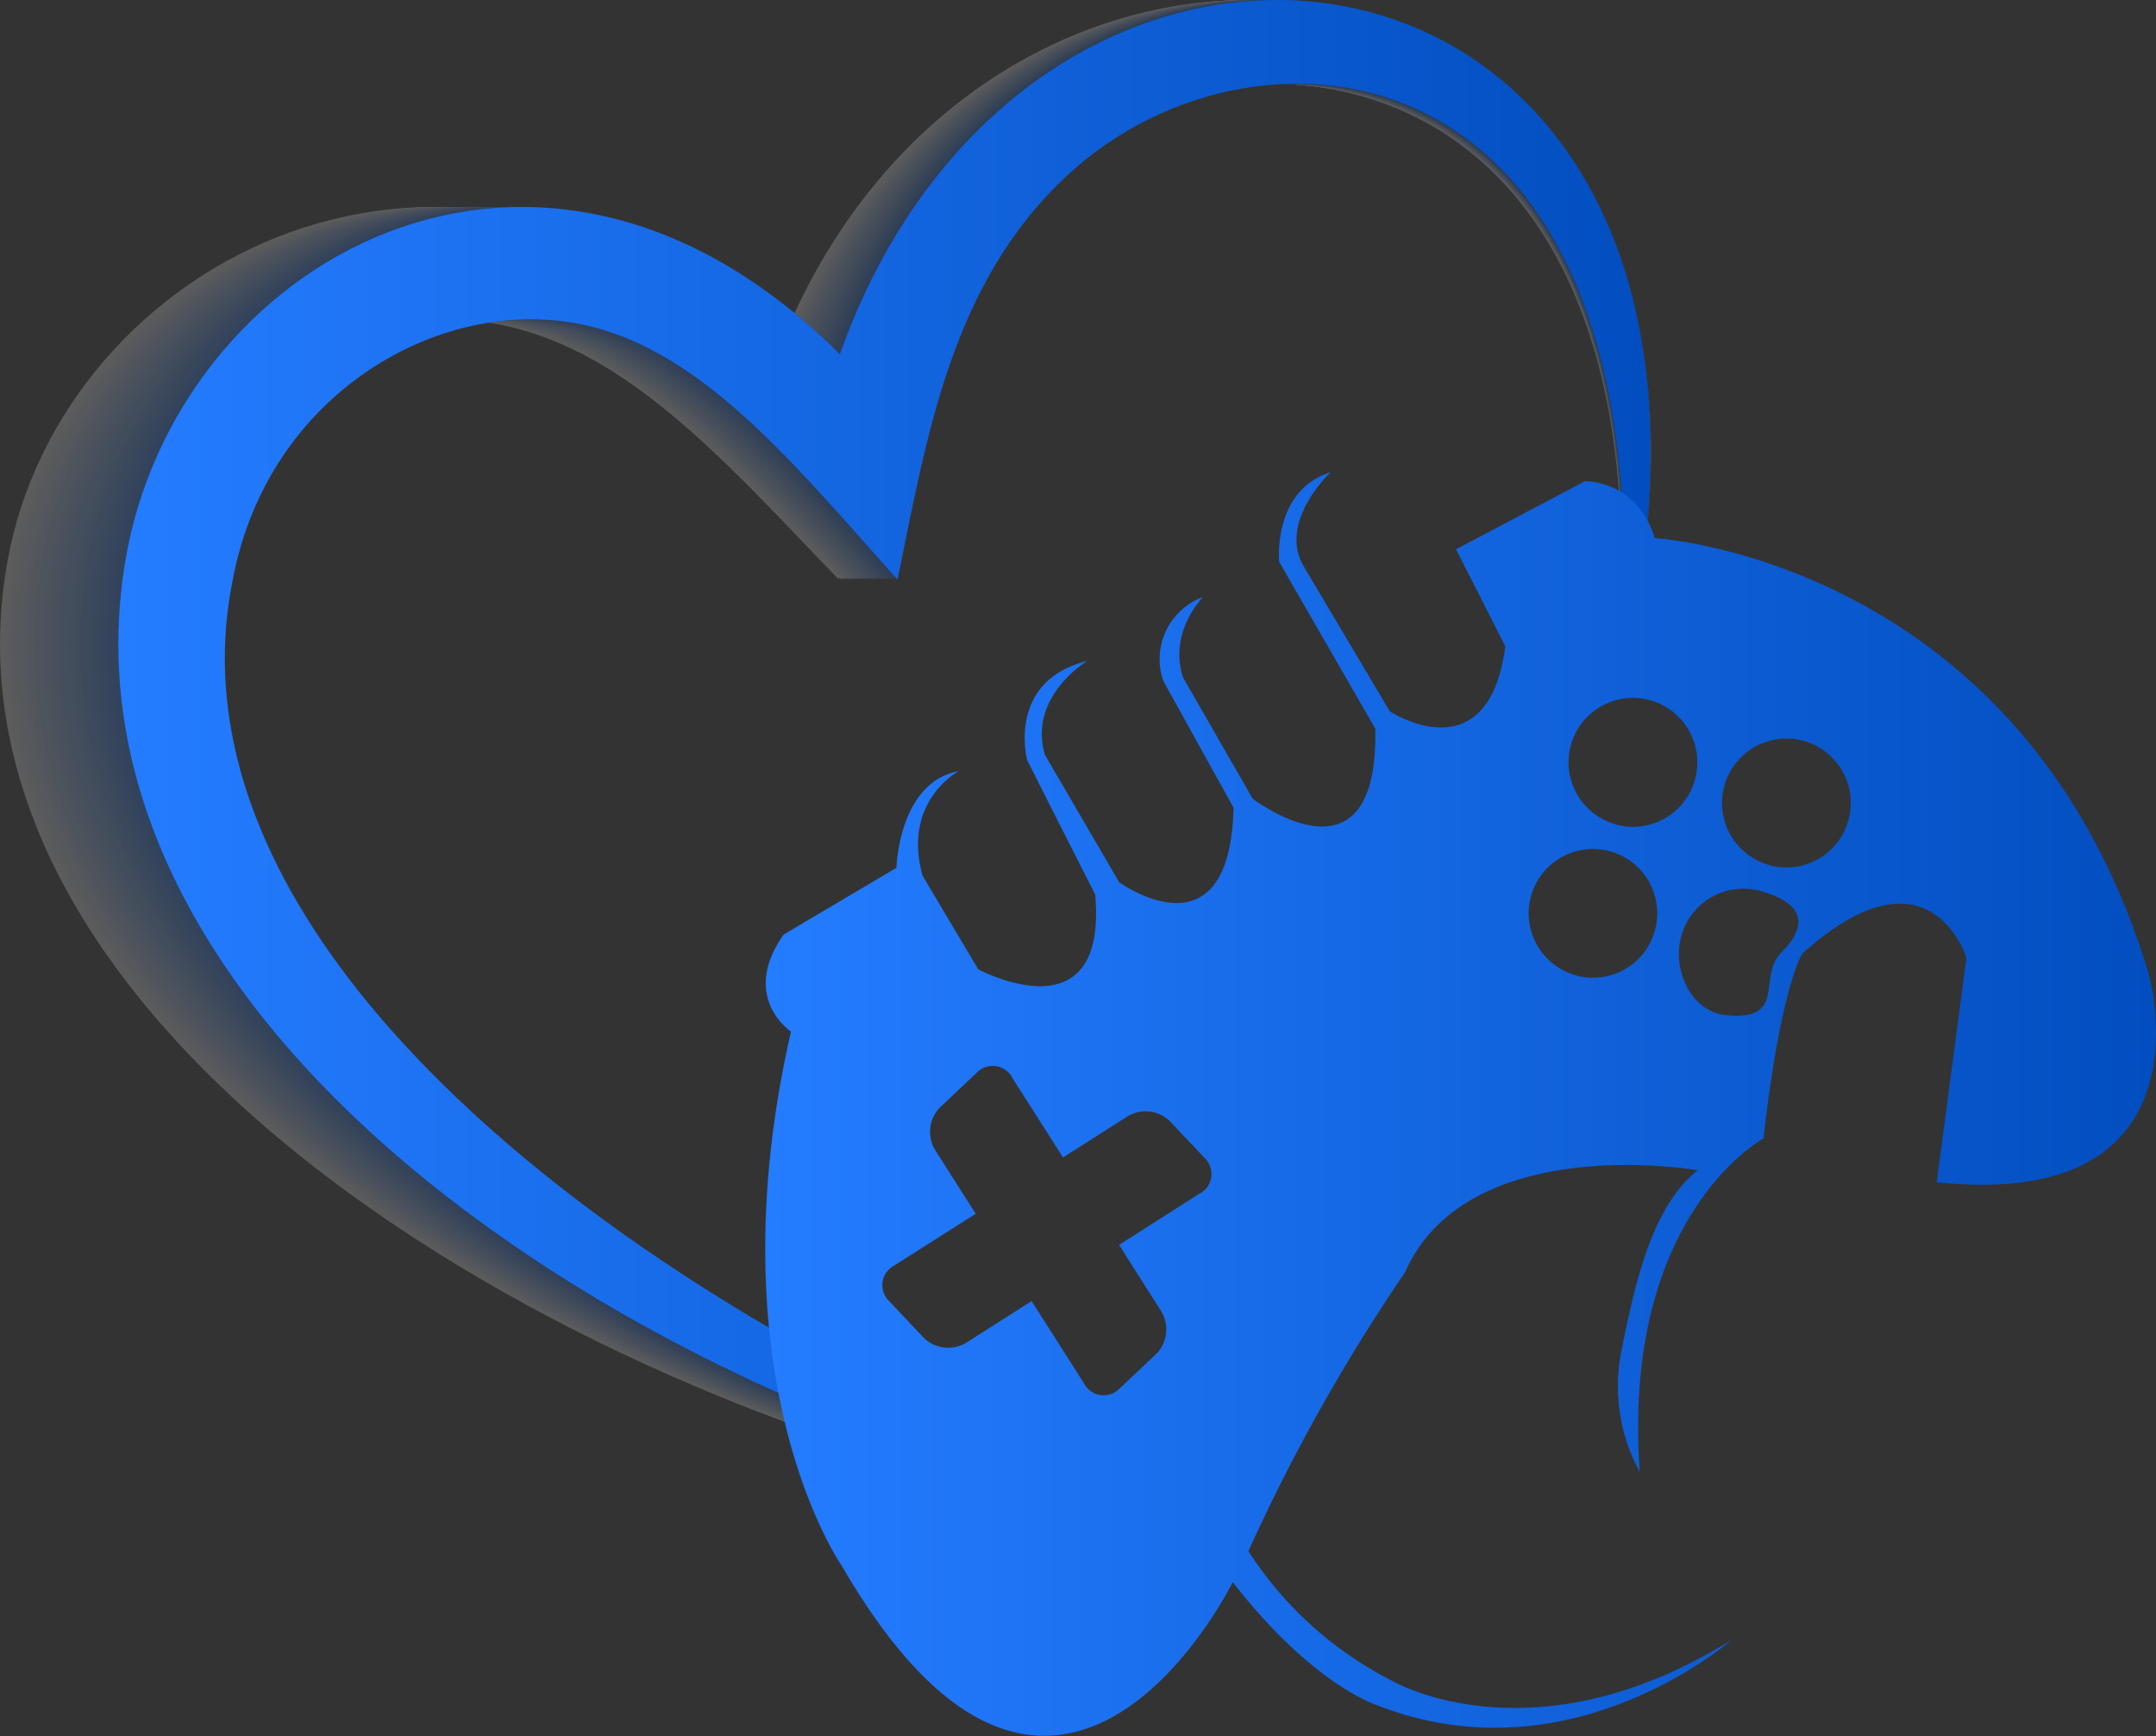 <svg xmlns="http://www.w3.org/2000/svg" xmlns:xlink="http://www.w3.org/1999/xlink" viewBox="0 0 251.13 202.21"><rect x="0" y="0" width="251.13" height="202.21" fill="#333333" stroke="none"/><defs><style>.cls-1{isolation:isolate;}.cls-2{opacity:0.2;mix-blend-mode:multiply;}.cls-3{fill:#fff;}.cls-4{fill:url(#linear-gradient);}.cls-5{fill:url(#linear-gradient-2);}.cls-6{fill:url(#linear-gradient-3);}.cls-7{fill:url(#linear-gradient-4);}.cls-8{fill:url(#linear-gradient-5);}.cls-9{fill:url(#linear-gradient-6);}.cls-10{fill:url(#linear-gradient-7);}.cls-11{fill:url(#linear-gradient-8);}.cls-12{fill:url(#linear-gradient-9);}.cls-13{fill:url(#linear-gradient-10);}.cls-14{fill:url(#linear-gradient-11);}.cls-15{fill:url(#linear-gradient-12);}.cls-16{fill:url(#linear-gradient-13);}.cls-17{fill:url(#linear-gradient-14);}.cls-18{fill:url(#linear-gradient-15);}.cls-19{fill:url(#linear-gradient-16);}.cls-20{fill:url(#linear-gradient-17);}.cls-21{fill:url(#linear-gradient-18);}.cls-22{fill:url(#linear-gradient-19);}.cls-23{fill:url(#linear-gradient-20);}.cls-24{fill:url(#linear-gradient-21);}.cls-25{fill:url(#linear-gradient-22);}.cls-26{fill:url(#linear-gradient-23);}.cls-27{fill:url(#linear-gradient-24);}.cls-28{fill:url(#linear-gradient-25);}.cls-29{fill:url(#linear-gradient-26);}.cls-30{fill:url(#linear-gradient-27);}.cls-31{fill:url(#linear-gradient-28);}.cls-32{fill:url(#linear-gradient-29);}.cls-33{fill:url(#linear-gradient-30);}.cls-34{fill:url(#linear-gradient-31);}.cls-35{fill:url(#linear-gradient-33);}</style><linearGradient id="linear-gradient" x1="0.44" y1="88.63" x2="192.26" y2="88.63" gradientUnits="userSpaceOnUse"><stop offset="0" stop-color="#f8fbff"/><stop offset="1" stop-color="#f7f9fd"/></linearGradient><linearGradient id="linear-gradient-2" x1="0.89" y1="88.63" x2="192.26" y2="88.63" gradientUnits="userSpaceOnUse"><stop offset="0" stop-color="#f1f7ff"/><stop offset="1" stop-color="#eff4fb"/></linearGradient><linearGradient id="linear-gradient-3" x1="1.33" y1="88.63" x2="192.26" y2="88.63" gradientUnits="userSpaceOnUse"><stop offset="0" stop-color="#eaf2ff"/><stop offset="1" stop-color="#e7eef9"/></linearGradient><linearGradient id="linear-gradient-4" x1="1.78" y1="88.63" x2="192.26" y2="88.63" gradientUnits="userSpaceOnUse"><stop offset="0" stop-color="#e3eeff"/><stop offset="1" stop-color="#dee8f7"/></linearGradient><linearGradient id="linear-gradient-5" x1="2.22" y1="88.63" x2="192.26" y2="88.63" gradientUnits="userSpaceOnUse"><stop offset="0" stop-color="#dceaff"/><stop offset="1" stop-color="#d6e2f5"/></linearGradient><linearGradient id="linear-gradient-6" x1="2.67" y1="88.63" x2="192.26" y2="88.63" gradientUnits="userSpaceOnUse"><stop offset="0" stop-color="#d5e6ff"/><stop offset="1" stop-color="#ceddf3"/></linearGradient><linearGradient id="linear-gradient-7" x1="3.11" y1="88.63" x2="192.26" y2="88.63" gradientUnits="userSpaceOnUse"><stop offset="0" stop-color="#cee1ff"/><stop offset="1" stop-color="#c6d7f1"/></linearGradient><linearGradient id="linear-gradient-8" x1="3.56" y1="88.63" x2="192.26" y2="88.63" gradientUnits="userSpaceOnUse"><stop offset="0" stop-color="#c6ddff"/><stop offset="1" stop-color="#bed1ef"/></linearGradient><linearGradient id="linear-gradient-9" x1="4" y1="88.63" x2="192.26" y2="88.63" gradientUnits="userSpaceOnUse"><stop offset="0" stop-color="#bfd9ff"/><stop offset="1" stop-color="#b6cced"/></linearGradient><linearGradient id="linear-gradient-10" x1="4.45" y1="88.63" x2="192.26" y2="88.63" gradientUnits="userSpaceOnUse"><stop offset="0" stop-color="#b8d5ff"/><stop offset="1" stop-color="#adc6eb"/></linearGradient><linearGradient id="linear-gradient-11" x1="4.89" y1="88.63" x2="192.26" y2="88.63" gradientUnits="userSpaceOnUse"><stop offset="0" stop-color="#b1d1ff"/><stop offset="1" stop-color="#a5c0e9"/></linearGradient><linearGradient id="linear-gradient-12" x1="5.34" y1="88.63" x2="192.26" y2="88.63" gradientUnits="userSpaceOnUse"><stop offset="0" stop-color="#acf"/><stop offset="1" stop-color="#9dbae7"/></linearGradient><linearGradient id="linear-gradient-13" x1="5.78" y1="88.63" x2="192.26" y2="88.63" gradientUnits="userSpaceOnUse"><stop offset="0" stop-color="#a3c8ff"/><stop offset="1" stop-color="#95b5e5"/></linearGradient><linearGradient id="linear-gradient-14" x1="6.23" y1="88.63" x2="192.26" y2="88.63" gradientUnits="userSpaceOnUse"><stop offset="0" stop-color="#9cc4ff"/><stop offset="1" stop-color="#8dafe3"/></linearGradient><linearGradient id="linear-gradient-15" x1="6.67" y1="88.63" x2="192.26" y2="88.63" gradientUnits="userSpaceOnUse"><stop offset="0" stop-color="#95c0ff"/><stop offset="1" stop-color="#85a9e1"/></linearGradient><linearGradient id="linear-gradient-16" x1="7.12" y1="88.63" x2="192.26" y2="88.63" gradientUnits="userSpaceOnUse"><stop offset="0" stop-color="#8ebbff"/><stop offset="1" stop-color="#7ca4de"/></linearGradient><linearGradient id="linear-gradient-17" x1="7.56" y1="88.63" x2="192.26" y2="88.63" gradientUnits="userSpaceOnUse"><stop offset="0" stop-color="#87b7ff"/><stop offset="1" stop-color="#749edc"/></linearGradient><linearGradient id="linear-gradient-18" x1="8.01" y1="88.63" x2="192.26" y2="88.63" gradientUnits="userSpaceOnUse"><stop offset="0" stop-color="#80b3ff"/><stop offset="1" stop-color="#6c98da"/></linearGradient><linearGradient id="linear-gradient-19" x1="8.45" y1="88.63" x2="192.26" y2="88.63" gradientUnits="userSpaceOnUse"><stop offset="0" stop-color="#79afff"/><stop offset="1" stop-color="#6493d8"/></linearGradient><linearGradient id="linear-gradient-20" x1="8.9" y1="88.63" x2="192.26" y2="88.63" gradientUnits="userSpaceOnUse"><stop offset="0" stop-color="#72aaff"/><stop offset="1" stop-color="#5c8dd6"/></linearGradient><linearGradient id="linear-gradient-21" x1="9.34" y1="88.63" x2="192.26" y2="88.63" gradientUnits="userSpaceOnUse"><stop offset="0" stop-color="#6ba6ff"/><stop offset="1" stop-color="#5487d4"/></linearGradient><linearGradient id="linear-gradient-22" x1="9.79" y1="88.63" x2="192.26" y2="88.63" gradientUnits="userSpaceOnUse"><stop offset="0" stop-color="#64a2ff"/><stop offset="1" stop-color="#4b81d2"/></linearGradient><linearGradient id="linear-gradient-23" x1="10.23" y1="88.63" x2="192.26" y2="88.63" gradientUnits="userSpaceOnUse"><stop offset="0" stop-color="#5d9eff"/><stop offset="1" stop-color="#437cd0"/></linearGradient><linearGradient id="linear-gradient-24" x1="10.67" y1="88.63" x2="192.26" y2="88.63" gradientUnits="userSpaceOnUse"><stop offset="0" stop-color="#559aff"/><stop offset="1" stop-color="#3b76ce"/></linearGradient><linearGradient id="linear-gradient-25" x1="11.12" y1="88.63" x2="192.26" y2="88.63" gradientUnits="userSpaceOnUse"><stop offset="0" stop-color="#4e95ff"/><stop offset="1" stop-color="#3370cc"/></linearGradient><linearGradient id="linear-gradient-26" x1="11.56" y1="88.63" x2="192.26" y2="88.63" gradientUnits="userSpaceOnUse"><stop offset="0" stop-color="#4791ff"/><stop offset="1" stop-color="#2b6bca"/></linearGradient><linearGradient id="linear-gradient-27" x1="12.01" y1="88.63" x2="192.26" y2="88.63" gradientUnits="userSpaceOnUse"><stop offset="0" stop-color="#408dff"/><stop offset="1" stop-color="#2365c8"/></linearGradient><linearGradient id="linear-gradient-28" x1="12.45" y1="88.63" x2="192.26" y2="88.63" gradientUnits="userSpaceOnUse"><stop offset="0" stop-color="#3989ff"/><stop offset="1" stop-color="#1a5fc6"/></linearGradient><linearGradient id="linear-gradient-29" x1="12.9" y1="88.63" x2="192.26" y2="88.63" gradientUnits="userSpaceOnUse"><stop offset="0" stop-color="#3284ff"/><stop offset="1" stop-color="#1259c4"/></linearGradient><linearGradient id="linear-gradient-30" x1="13.34" y1="88.63" x2="192.26" y2="88.63" gradientUnits="userSpaceOnUse"><stop offset="0" stop-color="#2b80ff"/><stop offset="1" stop-color="#0a54c2"/></linearGradient><linearGradient id="linear-gradient-31" x1="13.79" y1="88.63" x2="192.26" y2="88.63" gradientUnits="userSpaceOnUse"><stop offset="0" stop-color="#247cff"/><stop offset="1" stop-color="#024ec0"/></linearGradient><linearGradient id="linear-gradient-33" x1="89.13" y1="128.59" x2="251.13" y2="128.59" xlink:href="#linear-gradient-31"/></defs><g class="cls-1"><g id="Layer_2" data-name="Layer 2"><g id="Layer_1-2" data-name="Layer 1"><g class="cls-2"><path class="cls-3" d="M90.52,41.26C52.6,6.06,7.06,30.52.86,65.44c-10.22,57.15,73,103.06,135.69,111.81C82.45,161.91,3.75,116.65,14.31,67.69c4.58-23.16,28.88-34.86,47.35-29C75.22,42.84,86.41,55.86,97.71,67.5c3.67-16.58,6.72-34.62,21.39-47.16C143.07-.31,196.28,4,188,80.74,213.54-10.2,116.26-25.69,90.52,41.26Z"/><path class="cls-4" d="M90.76,41.26C52.92,6.06,7.49,30.52,1.3,65.44-8.89,122.59,74.15,168.5,136.68,177.25,82.7,161.91,4.61,116.73,14.73,67.69,19.5,44.57,43.51,32.91,62,38.68c13.51,4.22,24.7,17.18,36,28.82,3.66-16.58,6.73-34.59,21.34-47.16,24-20.61,77-16.35,68.78,60.4C213.49-10.2,116.44-25.69,90.76,41.26Z"/><path class="cls-5" d="M91,41.26C53.25,6.06,7.92,30.52,1.74,65.44-8.42,122.59,74.43,168.5,136.81,177.25,83,161.91,5,116.73,15.14,67.69c4.76-23.12,28.72-34.78,47.13-29C75.74,42.9,86.9,55.86,98.15,67.5c3.65-16.58,6.71-34.59,21.29-47.16C143.34-.27,196.26,4,188.06,80.74,213.44-10.2,116.62-25.69,91,41.26Z"/><path class="cls-6" d="M91.23,41.26C53.57,6.06,8.35,30.52,2.19,65.44-8,122.59,74.7,168.5,136.94,177.25,83.21,161.91,5.48,116.73,15.55,67.69c4.75-23.12,28.65-34.78,47-29C76,42.9,87.15,55.86,98.37,67.5c3.64-16.58,6.7-34.59,21.24-47.16C143.46-.27,196.25,4,188.07,80.74,213.39-10.2,116.79-25.69,91.23,41.26Z"/><path class="cls-7" d="M91.46,41.26C53.89,6.06,8.78,30.52,2.63,65.44-7.49,122.59,75,168.5,137.07,177.25,83.46,161.91,5.91,116.73,16,67.69c4.74-23.12,28.59-34.78,46.91-29C76.28,42.9,87.39,55.86,98.59,67.5c3.63-16.58,6.68-34.59,21.19-47.16C143.57-.27,196.24,4,188.08,80.74,213.34-10.2,117-25.69,91.46,41.26Z"/><path class="cls-8" d="M91.7,41.26C54.22,6.06,9.21,30.52,3.07,65.44-7,122.59,75.25,168.5,137.2,177.25,83.72,161.91,6.35,116.73,16.37,67.69c4.73-23.12,28.52-34.78,46.8-29C76.55,42.9,87.64,55.86,98.81,67.5c3.62-16.58,6.66-34.59,21.14-47.16C143.68-.27,196.23,4,188.09,80.74,213.29-10.2,117.14-25.69,91.7,41.26Z"/><path class="cls-9" d="M91.93,41.26C54.54,6.06,9.63,30.52,3.51,65.44c-10.07,57.15,72,103.06,133.82,111.81C84,161.91,6.78,116.73,16.78,67.69c4.72-23.12,28.45-34.78,46.7-29C76.82,42.9,87.88,55.86,99,67.5c3.63-16.58,6.66-34.59,21.1-47.16C143.8-.27,196.23,4,188.1,80.74,213.25-10.2,117.32-25.69,91.93,41.26Z"/><path class="cls-10" d="M92.17,41.26C54.86,6.06,10.06,30.52,4,65.44c-10,57.15,71.84,103.06,133.5,111.81C84.23,161.91,7.22,116.73,17.2,67.69c4.7-23.12,28.38-34.78,46.58-29C77.09,42.9,88.13,55.86,99.24,67.5c3.62-16.58,6.64-34.59,21.05-47.16C143.91-.27,196.22,4,188.11,80.74,213.2-10.2,117.5-25.69,92.17,41.26Z"/><path class="cls-11" d="M92.4,41.26C55.19,6.06,10.49,30.52,4.4,65.44c-10,57.15,71.67,103.06,133.18,111.81-53.1-15.34-129.93-60.52-120-109.56,4.69-23.12,28.31-34.78,46.47-29C77.36,42.9,88.37,55.86,99.46,67.5c3.61-16.58,6.62-34.59,21-47.16C144-.27,196.21,4,188.12,80.74,213.15-10.2,117.67-25.69,92.4,41.26Z"/><path class="cls-12" d="M92.64,41.26C55.51,6.06,10.92,30.52,4.84,65.44c-10,57.15,71.5,103.06,132.87,111.81C84.73,161.91,8.09,116.73,18,67.69c4.68-23.12,28.25-34.78,46.36-29C77.64,42.9,88.62,55.86,99.68,67.5c3.6-16.58,6.61-34.59,20.95-47.16C144.14-.27,196.2,4,188.13,80.74,213.1-10.2,117.85-25.69,92.64,41.26Z"/><path class="cls-13" d="M92.87,41.26c-37-35.2-81.52-10.74-87.59,24.18-10,57.15,71.34,103.06,132.56,111.81C85,161.91,8.52,116.73,18.43,67.69c4.67-23.12,28.18-34.78,46.25-29C77.91,42.9,88.86,55.86,99.9,67.5c3.59-16.58,6.59-34.59,20.89-47.16C144.25-.27,196.19,4,188.14,80.74,213.05-10.2,118-25.69,92.87,41.26Z"/><path class="cls-14" d="M93.11,41.26c-37-35.2-81.33-10.74-87.38,24.18C-4.23,122.59,76.89,168.5,138,177.25,85.24,161.91,9,116.73,18.84,67.69,23.5,44.57,47,32.91,65,38.68,78.18,42.9,89.11,55.86,100.12,67.5c3.58-16.58,6.57-34.59,20.84-47.16C144.37-.27,196.18,4,188.15,80.74,213-10.2,118.2-25.69,93.11,41.26Z"/><path class="cls-15" d="M93.34,41.26C56.48,6.06,12.2,30.52,6.17,65.44c-9.93,57.15,71,103.06,131.93,111.81C85.5,161.91,9.39,116.73,19.25,67.69c4.65-23.12,28.05-34.78,46-29C78.45,42.9,89.35,55.86,100.34,67.5c3.57-16.58,6.55-34.59,20.79-47.16,23.35-20.61,75-16.35,67,60.4C213-10.2,118.37-25.69,93.34,41.26Z"/><path class="cls-16" d="M93.58,41.26C56.8,6.06,12.63,30.52,6.61,65.44c-9.9,57.15,70.83,103.06,131.62,111.81C85.75,161.91,9.83,116.73,19.67,67.69c4.63-23.12,28-34.78,45.92-29,13.13,4.22,24,17.18,35,28.82,3.56-16.58,6.54-34.6,20.74-47.16C144.59-.27,196.16,4,188.17,80.74,212.9-10.2,118.55-25.69,93.58,41.26Z"/><path class="cls-17" d="M93.82,41.26C57.12,6.06,13.06,30.52,7.06,65.44c-9.89,57.15,70.65,103.06,131.3,111.81C86,161.91,10.26,116.73,20.08,67.69,24.7,44.57,48,32.91,65.89,38.68c13.1,4.22,24,17.18,34.88,28.82,3.56-16.58,6.53-34.6,20.7-47.16C144.71-.27,196.15,4,188.18,80.74,212.85-10.2,118.73-25.69,93.82,41.26Z"/><path class="cls-18" d="M94.05,41.26C57.45,6.06,13.49,30.52,7.5,65.44-2.36,122.59,78,168.5,138.49,177.25,86.26,161.91,10.7,116.73,20.49,67.69c4.61-23.12,27.85-34.78,45.7-29C79.26,42.9,90.09,55.86,101,67.5c3.55-16.58,6.51-34.6,20.65-47.16C144.82-.27,196.14,4,188.19,80.74,212.8-10.2,118.9-25.69,94.05,41.26Z"/><path class="cls-19" d="M94.29,41.26C57.77,6.06,13.92,30.52,7.94,65.44-1.89,122.59,78.26,168.5,138.62,177.25,86.51,161.91,11.14,116.73,20.9,67.69c4.61-23.12,27.78-34.78,45.6-29,13,4.22,23.83,17.18,34.71,28.82,3.54-16.58,6.5-34.6,20.6-47.16C144.93-.27,196.13,4,188.2,80.74,212.75-10.2,119.08-25.69,94.29,41.26Z"/><path class="cls-20" d="M94.52,41.26C58.09,6.06,14.35,30.52,8.38,65.44-1.43,122.59,78.53,168.5,138.74,177.25c-52-15.34-127.17-60.52-117.43-109.56,4.6-23.12,27.72-34.78,45.49-29,13,4.22,23.78,17.18,34.63,28.82C105,50.92,107.91,32.9,122,20.34,145.05-.27,196.12,4,188.21,80.74,212.7-10.2,119.25-25.69,94.52,41.26Z"/><path class="cls-21" d="M94.76,41.26c-36.34-35.2-80-10.74-85.93,24.18-9.79,57.15,70,103.06,130,111.81C87,161.91,12,116.73,21.72,67.69c4.59-23.12,27.65-34.78,45.38-29,13,4.22,23.72,17.18,34.55,28.82,3.52-16.58,6.46-34.6,20.5-47.16,23-20.61,74-16.35,66.07,60.4C212.65-10.2,119.43-25.69,94.76,41.26Z"/><path class="cls-22" d="M95,41.26C58.74,6.06,15.2,30.52,9.27,65.44-.5,122.59,79.08,168.5,139,177.25,87.27,161.91,12.44,116.73,22.14,67.69c4.57-23.12,27.58-34.78,45.26-29C80.34,42.9,91.07,55.86,101.87,67.5c3.51-16.58,6.45-34.6,20.45-47.16C145.28-.27,196.1,4,188.23,80.74,212.61-10.2,119.61-25.69,95,41.26Z"/><path class="cls-23" d="M95.23,41.26C59.06,6.06,15.63,30.52,9.71,65.44,0,122.59,79.36,168.5,139.13,177.25,87.53,161.91,12.88,116.73,22.55,67.69c4.56-23.12,27.51-34.78,45.15-29C80.61,42.9,91.31,55.86,102.09,67.5c3.5-16.58,6.43-34.6,20.4-47.16C145.39-.27,196.1,4,188.24,80.74,212.56-10.2,119.78-25.69,95.23,41.26Z"/><path class="cls-24" d="M95.46,41.26c-36.07-35.2-79.4-10.74-85.3,24.18C.44,122.59,79.63,168.5,139.26,177.25,87.78,161.91,13.31,116.73,23,67.69c4.55-23.12,27.45-34.78,45.05-29,12.87,4.22,23.55,17.18,34.3,28.82,3.49-16.58,6.41-34.6,20.35-47.16C145.5-.27,196.09,4,188.25,80.74,212.51-10.2,120-25.69,95.46,41.26Z"/><path class="cls-25" d="M95.7,41.26c-36-35.2-79.21-10.74-85.1,24.18C.9,122.59,79.9,168.5,139.39,177.25,88,161.91,13.75,116.73,23.37,67.69c4.54-23.12,27.38-34.78,44.94-29C81.15,42.9,91.8,55.86,102.52,67.5c3.49-16.58,6.41-34.6,20.31-47.16C145.62-.27,196.08,4,188.26,80.74,212.46-10.2,120.13-25.69,95.7,41.26Z"/><path class="cls-26" d="M95.93,41.26C60,6.06,16.92,30.52,11,65.44,1.37,122.59,80.18,168.5,139.52,177.25,88.29,161.91,14.18,116.73,23.78,67.69c4.53-23.12,27.32-34.78,44.83-29C81.43,42.9,92.05,55.86,102.74,67.5c3.48-16.58,6.39-34.6,20.25-47.16C145.73-.27,196.07,4,188.27,80.74,212.41-10.2,120.31-25.69,95.93,41.26Z"/><path class="cls-27" d="M96.17,41.26C60.35,6.06,17.35,30.52,11.48,65.44c-9.64,57.15,69,103.06,128.17,111.81-51.1-15.34-125-60.52-115.46-109.56,4.52-23.12,27.25-34.78,44.72-29C81.7,42.9,92.29,55.86,103,67.5c3.47-16.58,6.37-34.6,20.2-47.16C145.85-.27,196.06,4,188.28,80.74,212.36-10.2,120.48-25.69,96.17,41.26Z"/><path class="cls-28" d="M96.4,41.26C60.68,6.06,17.77,30.52,11.93,65.44,2.3,122.59,80.73,168.5,139.78,177.25,88.8,161.91,15.05,116.73,24.61,67.69c4.5-23.12,27.18-34.78,44.61-29C82,42.9,92.54,55.86,103.18,67.5c3.46-16.58,6.36-34.6,20.15-47.16C146-.27,196.05,4,188.29,80.74,212.31-10.2,120.66-25.69,96.4,41.26Z"/><path class="cls-29" d="M96.64,41.26C61,6.06,18.2,30.52,12.37,65.44,2.77,122.59,81,168.5,139.9,177.25,89.05,161.91,15.49,116.72,25,67.69c4.49-23.12,27.11-34.78,44.5-29C82.24,42.9,92.78,55.86,103.4,67.5c3.45-16.58,6.34-34.6,20.1-47.16C146.07-.27,196,4,188.29,80.74,212.26-10.2,120.84-25.69,96.64,41.26Z"/><path class="cls-30" d="M96.88,41.26C61.32,6.06,18.63,30.52,12.81,65.44,3.24,122.59,81.27,168.5,140,177.25,89.31,161.91,15.92,116.72,25.43,67.69c4.48-23.12,27.05-34.78,44.39-29C82.51,42.9,93,55.86,103.62,67.5c3.44-16.58,6.32-34.6,20-47.16C146.19-.27,196,4,188.3,80.74,212.21-10.2,121-25.69,96.88,41.26Z"/><path class="cls-31" d="M97.11,41.26c-35.46-35.2-78-10.74-83.85,24.18C3.7,122.59,81.55,168.5,140.16,177.25,89.56,161.91,16.36,116.72,25.84,67.69c4.47-23.12,27-34.78,44.28-29C82.78,42.9,93.27,55.86,103.84,67.5c3.43-16.58,6.31-34.6,20-47.16C146.3-.27,196,4,188.31,80.74,212.16-10.2,121.19-25.69,97.11,41.26Z"/><path class="cls-32" d="M97.35,41.26C62,6.06,19.49,30.52,13.7,65.44,4.17,122.59,81.82,168.5,140.29,177.25c-50.47-15.34-123.5-60.53-114-109.56,4.46-23.12,26.92-34.78,44.17-29,12.63,4.22,23.1,17.18,33.64,28.82,3.42-16.58,6.29-34.6,20-47.16C146.41-.27,196,4,188.32,80.74,212.11-10.2,121.36-25.69,97.35,41.26Z"/><path class="cls-33" d="M97.58,41.26C62.29,6.06,19.92,30.52,14.14,65.44c-9.5,57.15,68,103.06,126.28,111.81C90.07,161.91,17.23,116.72,26.66,67.69c4.45-23.12,26.85-34.78,44.07-29,12.59,4.22,23,17.18,33.54,28.82,3.42-16.58,6.28-34.6,19.91-47.16C146.53-.27,196,4,188.33,80.74,212.06-10.2,121.54-25.69,97.58,41.26Z"/><path class="cls-34" d="M97.82,41.26C62.62,6.06,20.34,30.52,14.58,65.44c-9.48,57.15,67.79,103.06,126,111.81C90.32,161.91,17.27,116.65,27.08,67.69c4.25-23.16,26.8-34.86,44-29,12.58,4.16,23,17.18,33.46,28.82,3.41-16.58,6.24-34.62,19.86-47.16C146.6-.31,196,4,188.34,80.74,212-10.2,121.71-25.69,97.82,41.26Z"/></g><path class="cls-34" d="M97.82,41.26C62.62,6.06,20.34,30.52,14.58,65.44c-9.48,57.15,67.79,103.06,126,111.81C90.32,161.91,17.27,116.65,27.08,67.69c4.25-23.16,26.8-34.86,44-29,12.58,4.16,23,17.18,33.46,28.82,3.41-16.58,6.24-34.62,19.86-47.16C146.6-.31,196,4,188.34,80.74,212-10.2,121.71-25.69,97.82,41.26Z"/><path class="cls-35" d="M250.31,113.56c-14.42-48.37-57.56-50.88-57.56-50.88-2.15-6.84-8.15-6.62-8.15-6.62l-15,7.92,5.74,11.3c-2,15.12-13.46,7.57-13.46,7.57L151.72,65.74C149,60.56,155,55,155,55,148.18,57.13,149,65.44,149,65.44L160.2,84.88c.37,19.4-14.29,8.15-14.29,8.15l-8.13-14.15c-1.68-5.34,2.35-9.34,2.35-9.34a7.72,7.72,0,0,0-4.63,9.78l8.18,14.75c-.41,18.05-13.32,8.69-13.32,8.69l-8.65-14.84c-2-6.79,4.94-10.94,4.94-10.94-9.48,2.38-7,11.57-7,11.57,2.55,5.07,7.92,15.65,7.92,15.65,1.48,16.85-13.63,8.7-13.63,8.7L107.46,102c-2.41-8.68,4.21-12.18,4.21-12.18-7,1.29-7.25,11.26-7.25,11.26l-13.14,7.78c-5.15,7.3.85,11.3.85,11.3-9.27,40.61,5.92,62.22,5.92,62.22,25.14,43.43,45.54,1.9,45.54,1.9,9.36,12.07,16.86,14.36,16.86,14.36C183,207.49,201.7,191,201.7,191c-23.12,14.42-39.51,4.8-39.51,4.8a43.26,43.26,0,0,1-16.78-15.12,215.49,215.49,0,0,1,18.26-32.5c7.34-16.54,34.08-11.87,34.08-11.87-5.44,4.31-7.37,13.5-8.93,21.25A20.8,20.8,0,0,0,191,171.45c-2.14-29.93,14.41-38.84,14.41-38.84,2.05-18,4.55-21.56,4.55-21.56,14.83-13.32,19.09.52,19.09.52l-3.46,26.14C258.11,141.12,250.31,113.56,250.31,113.56ZM135.18,152.62a4.08,4.08,0,0,1-.41,5l-4.47,4.22a2.58,2.58,0,0,1-4.06-.75l-6.08-9.54-7.48,4.77a4.09,4.09,0,0,1-5-.41l-4.22-4.47a2.58,2.58,0,0,1,.75-4.06l9.44-6L109,134.07a4.08,4.08,0,0,1,.41-5l4.47-4.23a2.58,2.58,0,0,1,4.06.75l5.88,9.23,7.38-4.7a4.06,4.06,0,0,1,5,.41l4.23,4.47a2.58,2.58,0,0,1-.75,4.06L130.35,145Zm48.45-39a7.49,7.49,0,1,1,9.16-5.33A7.49,7.49,0,0,1,183.63,113.64Zm4.65-17.58a7.5,7.5,0,1,1,9.17-5.32A7.49,7.49,0,0,1,188.28,96.06Zm19.26,14.84c-2.92,2.94.68,8-6.39,7.38-4.13-.37-6.39-5.16-5.33-9.16a7.49,7.49,0,0,1,9.17-5.33C209,104.85,211.36,107,207.54,110.9Zm-1.37-10.1a7.5,7.5,0,1,1,9.16-5.33A7.5,7.5,0,0,1,206.17,100.8Z"/></g></g></g></svg>